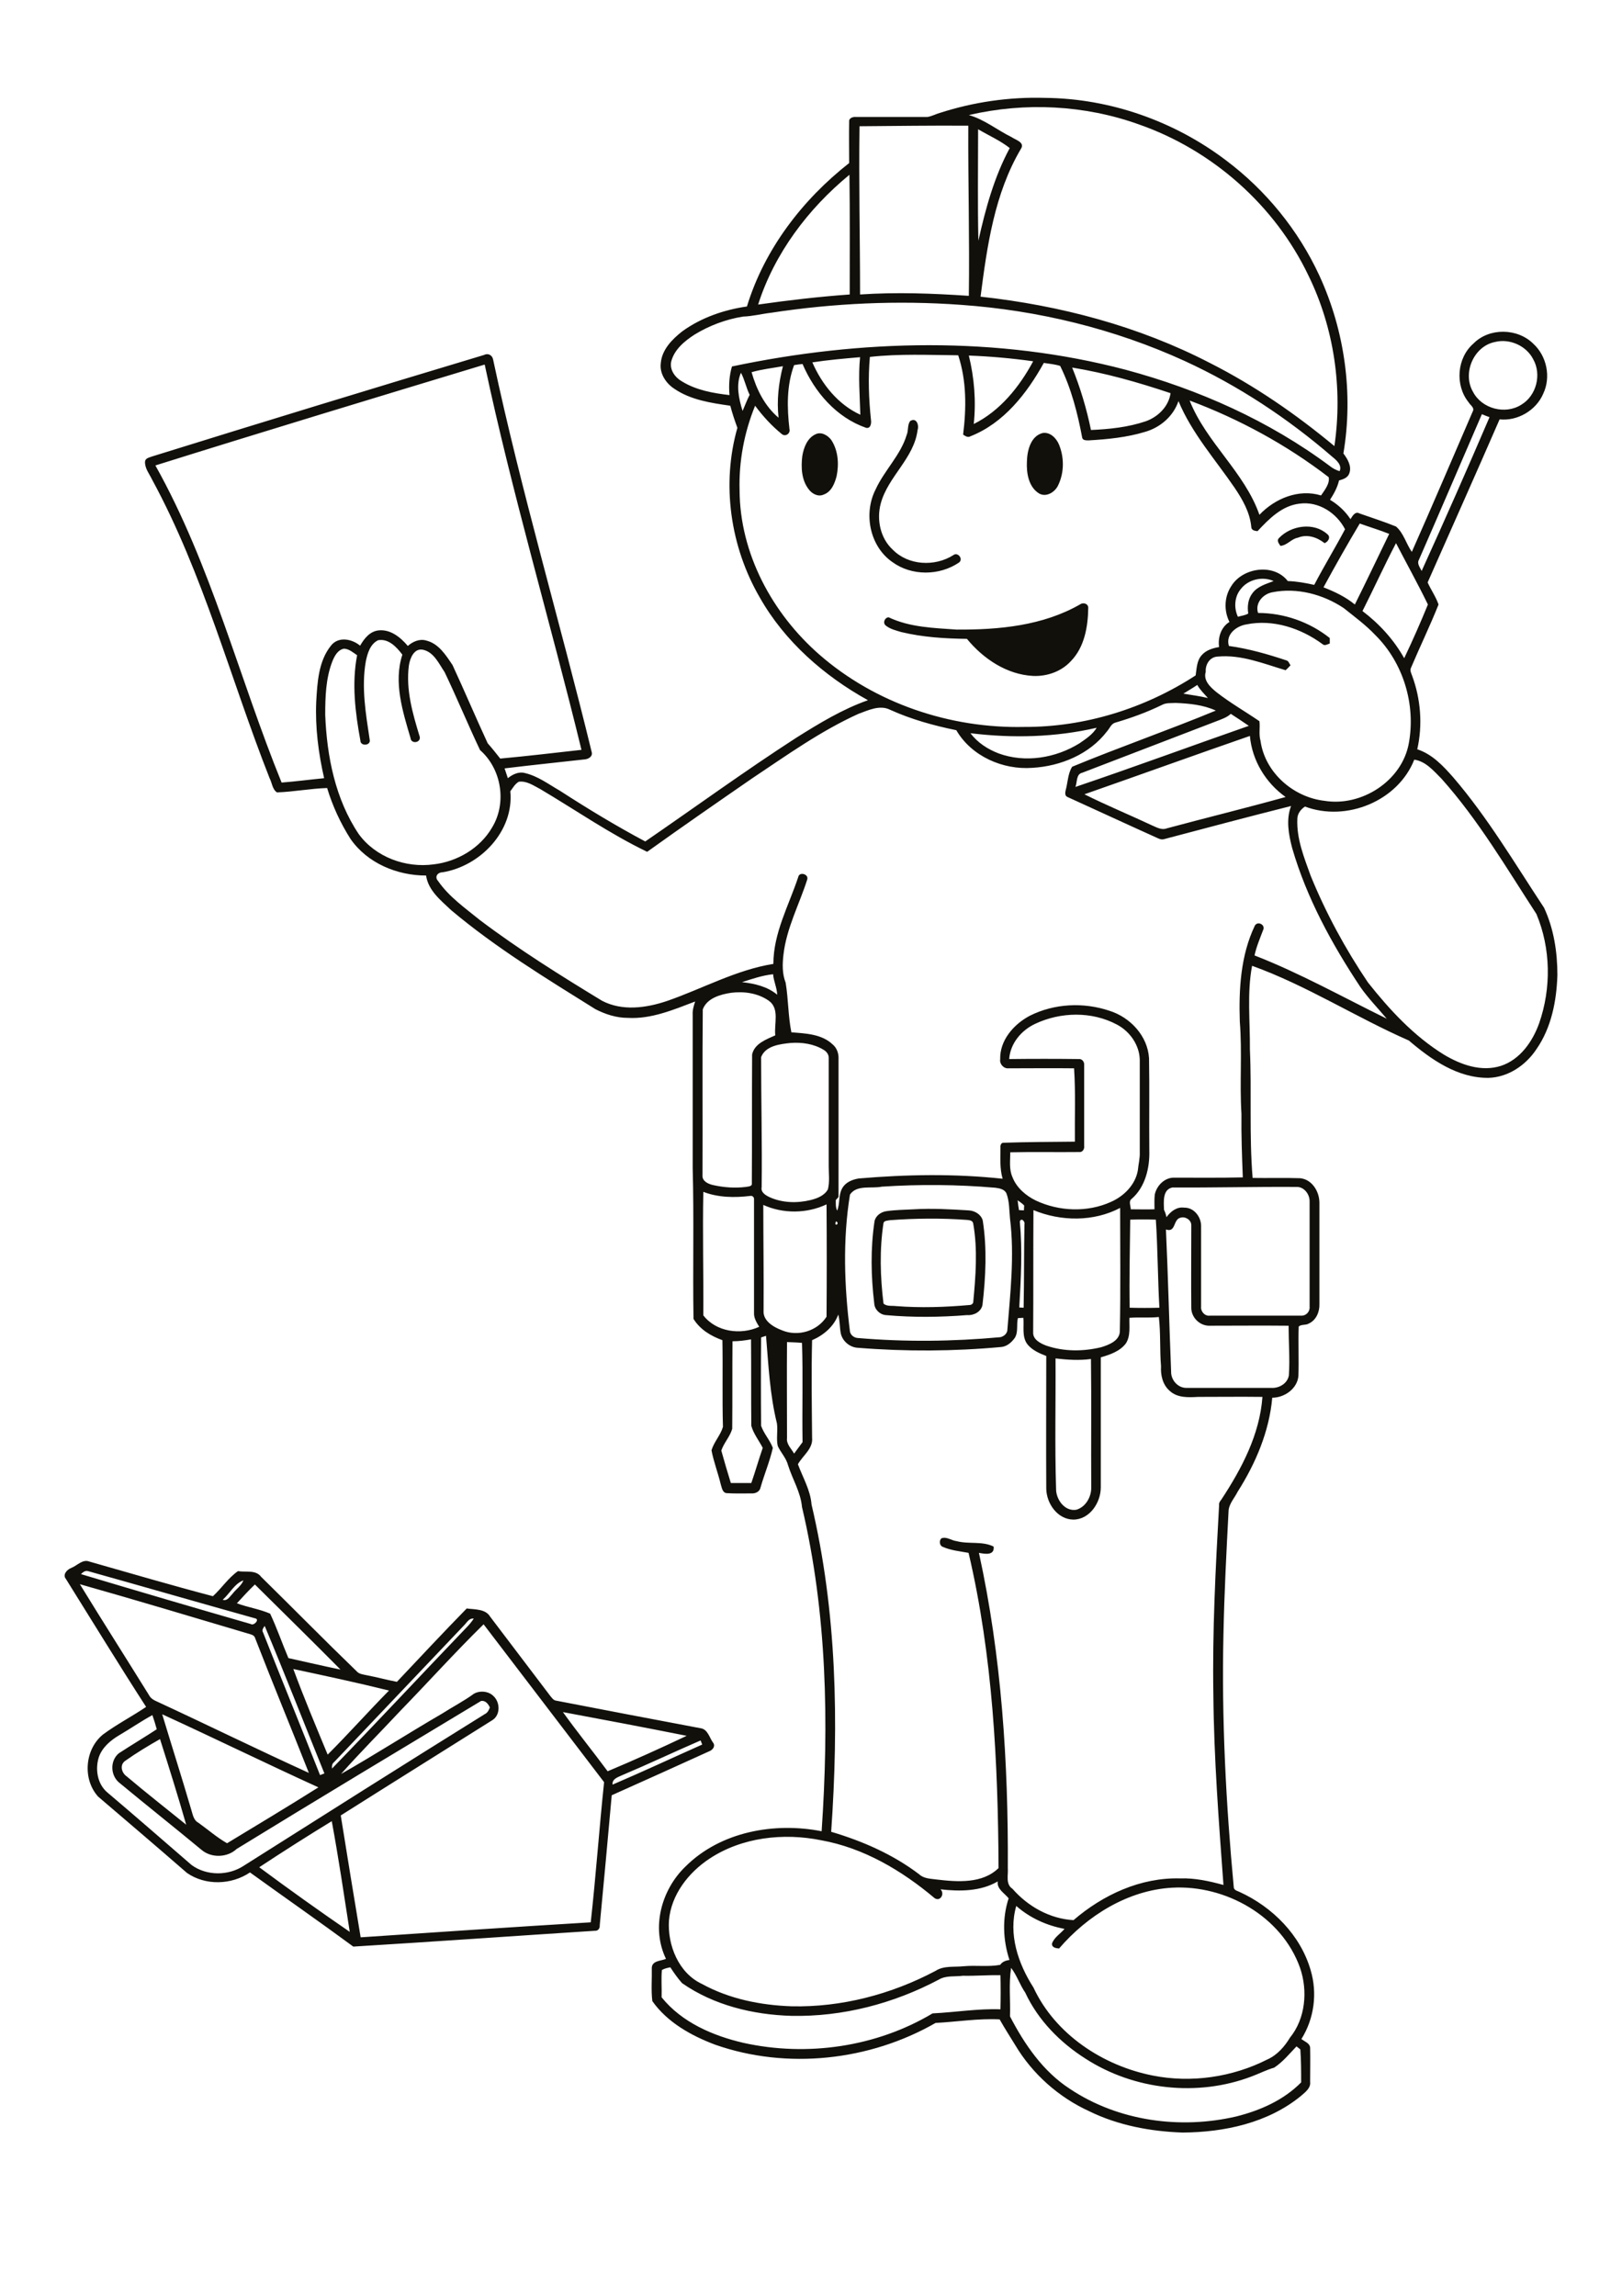 <?xml version="1.0" encoding="utf-8"?>
<!-- Generator: Adobe Illustrator 21.0.2, SVG Export Plug-In . SVG Version: 6.00 Build 0)  -->
<svg version="1.2" baseProfile="tiny" id="Layer_1" xmlns="http://www.w3.org/2000/svg" xmlns:xlink="http://www.w3.org/1999/xlink"
	 x="0px" y="0px" viewBox="0 0 595 842" overflow="scroll" xml:space="preserve">
<g>
	<path fill="#12100B" d="M76.4,675.8C76.6,676,76.6,676,76.4,675.8 M95.1,684.8c10.9,8.1,22,16,33.2,23.7
		c-2.1-13.5-4.1-27.1-6.6-40.6C112.7,673.4,103.9,679,95.1,684.8 M228.1,651.1c-1.5,0.7-3.6,1.3-3.4,3.4c11-4.7,21.9-9.8,32.9-14.7
		c-0.2-0.5-0.4-1-0.6-1.5C247.3,642.5,237.8,647,228.1,651.1 M45.9,645.8c-2.1,1.5-1.3,4.4,0.6,5.7c7.1,6,14.5,11.8,21.8,17.7
		c-3-10.5-6.3-21-9.6-31.4C54.3,640.3,50,642.9,45.9,645.8 M59.5,628.7c3.5,11.6,7.2,23.2,10.6,34.8c0.6,1.8,0.8,4,2.7,5
		c3.5,2.5,6.8,5.4,10.5,7.5c11.2-6.8,22.4-13.5,33.5-20.5C97.7,646.8,78.7,637.5,59.5,628.7 M206.5,627.9c5.3,7.4,11,14.4,16.4,21.7
		c9.8-4.1,19.5-8.5,29-13C236.8,633.6,221.6,630.7,206.5,627.9 M86.8,678.1c-3.4,3.2-9.3,3.4-12.9,0.3c-9.9-8.2-20-16.2-29.9-24.4
		c-3.5-2.6-3.8-8.2-0.4-11c4.6-3,9.3-5.8,13.9-8.8c-0.5-1.8-1-3.5-1.6-5.2c-4.2,2.3-8.1,5-12.2,7.4c-3.2,1.9-6.3,4.5-7.5,8.2
		c-1.3,4.3-0.5,9.6,3.1,12.7c10.4,8.8,20.7,17.8,31,26.7c5.5,4,13.5,4,19.2,0.2c29.4-18.6,58.8-37.2,88.4-55.6
		c1-0.5,1.4-1.4,1.8-2.4c-0.6-1.3-1.6-2.6-3.2-2.4C146.6,641.8,116.6,659.8,86.8,678.1 M107.6,612.1c3.9,10.6,8.3,21,12.6,31.4
		c7.7-7.7,14.9-15.8,22.5-23.5C131,617.1,119.3,614.6,107.6,612.1 M96.5,598.7c6.9,17.5,14,34.8,20.9,52.3c0.5-0.2,1.1-0.4,1.6-0.6
		c-7.3-18-14.4-36.2-21.9-54.1C96.7,596.9,95.9,597.8,96.5,598.7 M146.8,627.5c-7.2,7.7-14.7,15.2-21.7,23.1
		c12.5-7.1,24.6-14.9,37-22.1c3.9-2.5,8-4.6,11.7-7.3c2.2-1.3,5.4-1,7.2,0.8c2.5,2.3,2.6,6.9-0.3,8.8c-18.6,11.7-37.2,23.3-55.7,35
		c2.4,14.9,4.8,29.8,7.3,44.7c28.1-1.9,56.2-3.8,84.4-5.5c1.9-17.1,3.1-34.3,4.9-51.4c-14.7-19.3-29.5-38.6-44.2-57.9
		C166.9,606,157.1,616.9,146.8,627.5 M170.5,595.8c-16,16.8-31.9,33.6-47.9,50.4c-0.8,0.6-0.9,1.5-0.8,2.4
		c16.6-17.1,32.8-34.5,49.3-51.7c1-1,1.9-2.1,2.7-3.3C172.2,593.4,171.4,594.8,170.5,595.8 M86.9,588c4,1.5,8.3,2.1,12.2,3.8
		c2.5,5.3,4.4,10.9,6.7,16.3c6.4,1.4,12.7,2.9,19.1,4.2c-10.4-10.5-20.9-20.8-31.4-31.2C91.2,583.3,89.1,585.6,86.9,588 M29.3,581
		c8.4,13.7,17,27.2,25.5,40.9c0.5,0.9,1.4,1.5,2.3,1.9c18.8,8.7,37.3,17.8,56.2,26.4c-6.5-16.5-13.3-32.9-19.7-49.4
		c-0.2-0.8-0.9-1.2-1.6-1.4C71.1,593.2,50.2,586.9,29.3,581 M81.7,586.7c1.7,0.6,2.6-1.2,3.6-2.2c1.3-1.7,3.2-2.9,4-4.9
		C86.1,580.7,84.3,584.4,81.7,586.7 M29.7,577.3c20.7,6.2,41.5,12.3,62.3,18.3c1.1,0.8,3.5-1.8,1.5-2.1
		c-20.4-5.7-40.8-11.6-61.2-17.3C31.3,575.9,30.4,576.6,29.7,577.3 M26.2,575c2.1-0.8,4.1-3.3,6.6-2.3c15.1,4.3,30.1,8.7,45.3,12.7
		c3.2-2.9,5.6-6.7,9.2-9.2c2.8,0.5,6.5-0.6,8.5,2.1c11.7,11.5,23.2,23.2,35,34.6c0.9,1.1,2.5,1.2,3.8,1.5c3.7,0.7,7.3,1.7,11,2.4
		c8.5-9,16.9-18,25.6-26.9c2.9,0.4,6.9,0.1,8.6,3c7.3,9.7,14.7,19.3,22,29c0.6,0.7,1.2,1.7,2.2,1.8c17.6,3.4,35.3,6.8,52.9,10.1
		c2.7,0.3,3.3,3.4,4.6,5.2c1.1,1.3,0,2.8-1.4,3.3c-11.9,5.4-23.8,10.8-35.7,16.1c-1.4,15.9-2.9,31.8-4.4,47.7c0.1,1.1-0.6,2.1-1.8,2
		c-29.5,1.9-59.1,4-88.6,5.8c-12.5-9.2-25.3-18.1-37.9-27.2c-6.8,4.6-16.3,4.9-23.1,0.2c-10.8-9.4-21.7-18.7-32.6-28
		c-5.8-6.4-4.9-17.4,1.8-22.8c5-3.7,10.6-6.6,15.8-10.1c-10-15.5-19.6-31.2-29.4-46.9C22.9,577.6,24.4,575.7,26.2,575 M326.4,447.5
		c-0.8,0.2-2,0.1-2.3,1c-1.5,9.8-1.2,19.8,0,29.6c1.3,1.1,3.1,0.7,4.6,0.9c9,0.7,18,0.4,27-0.4c0.5,0,1.1-0.3,1.3-0.9
		c0.9-9.6,1.7-19.4,0-29c-0.2-1.1-1.3-1.2-2.2-1.3C345.3,446.7,335.8,446.8,326.4,447.5 M335.3,443.5c6.7-0.4,13.3,0,20,0.4
		c2.3,0.1,4.6,1.5,5.2,3.7c1.6,10.2,1.1,20.7-0.1,31c-0.5,2.5-3.2,3.9-5.6,3.7c-10,0.8-20,0.9-29.9,0c-2.2-0.2-4.1-2.1-4.2-4.3
		c-1.2-10-1.4-20.1,0.1-30.1c0.4-2,2.3-3.4,4.3-3.7C328.4,443.7,331.8,443.7,335.3,443.5 M350.9,230.9c15.5,0.1,31.7-1.4,45.4-9.3
		c1.2-0.8,3-0.1,2.9,1.4c-0.1,6.9-1.4,14.4-6.4,19.5c-3.5,3.8-8.7,5.6-13.8,5.4c-9.7-0.5-18.3-6.3-24.3-13.6
		c-8.1-0.1-16.2-0.6-24.1-2.5c-2-0.6-4.1-1.1-5.7-2.4c-1.2-1-0.3-3,1.1-3C333.8,230.1,342.6,230.3,350.9,230.9 M469.2,197.3
		c4.4-4.6,12.7-5.9,17.7-1.4c1.4,1.1,0.3,2.8-1,3.3c-2.8-2.2-6.4-3.4-9.8-2c-2.4,0.4-3.9,2.8-6.4,3
		C469.1,199.3,468.2,198.2,469.2,197.3 M299.1,159.3c2.1-1.1,4.5,0.3,5.8,2c2.6,3.9,2.9,8.9,2,13.3c-0.7,2.7-1.9,5.8-4.8,6.8
		c-2,0.9-4.2-0.3-5.4-1.9c-2.7-3.4-2.9-8.1-2.4-12.2C294.8,164.2,296.1,160.7,299.1,159.3 M382.5,158.8c2.8-0.4,5,1.9,6,4.3
		c1.9,4.7,1.9,10.2-0.3,14.8c-1.1,2.5-4.3,4.6-7,3.1c-3.9-2.4-4.7-7.5-4.5-11.7C376.8,165.2,378.1,159.9,382.5,158.8 M333.9,154.4
		c2.3-1.4,3.3,1.5,2.7,3.3c-1.3,10.4-10.8,17-13.5,26.9c-1.6,5.9-0.2,12.8,4.4,17c5.7,5.8,15.4,6.3,22.2,2c1.6-1.3,3.8,1.4,2.1,2.7
		c-7.2,4.9-17.4,5-24.5-0.2c-8.3-5.8-10.6-17.8-6.1-26.6c3.2-7,9.2-12.6,11.4-20C333.3,157.9,332.8,155.8,333.9,154.4 M370.5,739.5
		c5.3,10.2,12.1,20.2,22,26.6c17.7,11.8,40.4,14.9,61,10.1c8.8-2.2,17.4-6,23.8-12.5c0-4,0-8.1-0.3-12.1c-0.5-0.4-0.9-0.7-1.4-1.1
		c-2.6,2.7-5,5.7-8.2,7.8c-2.8,0.8-5.5,2.2-8.2,3.2c-19.9,7.6-43.2,5-61-6.5c-9.3-5.9-17.4-14.1-22.1-24.2c-2-2.9-3.1-6.4-5.2-9.1
		C370,727.7,370.7,733.6,370.5,739.5 M242.8,722.5c-0.3,3.3,0,6.6-0.1,10c7.4,9.2,18.8,14.1,30,16.7c23.4,5.2,48.8,1.5,69.4-10.8
		c8.3-0.4,16.6-1.8,24.9-1.5c0.1-4.2,0.1-8.4,0-12.5c-4.6-0.1-9.2,0.3-13.8,0.2c-2.9,0.4-6.1-0.2-8.8,1.4
		c-16.6,8.8-35.3,13.7-54.1,13.3c-14.1-0.4-28.5-3.9-40.1-12c-1.6-1.8-3-3.8-4.3-5.8C244.9,721.7,243.8,721.9,242.8,722.5
		 M388.5,714.6c-1.1-0.1-2.7-0.3-2.6-1.8c0.8-2.3,3.1-3.6,4.6-5.4c-6.5-1.2-12.7-4-17.7-8.4c-3,10.3,0.7,21.2,6.3,29.9
		c8,17.2,25.5,28.7,43.8,32.3c14.1,2.8,29.2,0.6,42-5.9c3.6-1.6,6.3-4.7,8.3-8c5.7-7,6.6-17.2,3.7-25.6
		c-6.7-18.9-27.3-30.5-46.9-29.4C413.8,693.2,398.9,702.5,388.5,714.6 M260.2,681.7c-7.7,5.1-14,13.2-14.8,22.6
		c-0.6,9,3.5,19.3,12.1,23.3c10,5.5,21.5,7.8,32.9,8.2c18.3,0.4,36.6-4.4,52.8-13c3.1-2,6.9-1.3,10.4-1.7c4.4-0.4,8.9,0.3,13.3-0.5
		c0.8-1.2,2.1-1.6,3.4-1.8c-2.4-7.3-2.7-15.3-0.3-22.6c-1.5-1.9-4.4-3.4-4-6.2c-6.3,3.7-14,3.7-21,2.9c1.7,1.6-0.1,4.7-2.2,3.2
		c-12-10.1-26-18.4-41.6-21.2C287.4,672.1,272.1,673.8,260.2,681.7 M387.2,498.2c0.1,15.9-0.3,31.8,0.2,47.7
		c-0.1,3.9,3.1,8.5,7.4,7.8c3.5-1,5.6-4.8,5.5-8.3c-0.1-15.7,0.1-31.4-0.1-47C395.9,499,391.5,498.7,387.2,498.2 M288.7,492.2
		c-0.1,11.7,0,23.5,0,35.2c-0.3,2.2,1.6,3.9,2.6,5.7c1-1.4,2.1-2.8,3.1-4.2c-0.2-12.1,0.2-24.3-0.2-36.4
		C292.4,492.3,290.6,492.3,288.7,492.2 M268.7,491.9c-0.1,10.7,0,21.4-0.1,32.1c-0.8,2.9-3.1,5.2-4,8c1.1,4,2.3,8,3.5,11.9
		c2.5,0,5,0,7.5,0c1.5-4.3,2.7-8.6,4.2-12.9c-1.4-2.7-3.4-5.2-4.2-8.1c-0.1-10.6,0-21.1-0.1-31.7C273.3,491.6,271,491.9,268.7,491.9
		 M297.9,491.5c-0.3,11.9-0.1,23.9,0,35.8c0.4,4-3.4,6.5-5.2,9.7c1.8,4.9,4.6,9.5,5,14.8c9.3,39.3,10,79.9,7.2,120
		c11.5,3.4,22.7,8.3,32.3,15.6c1.7,1.6,4.2,1.6,6.4,1.9c7.6,0.9,16.8,1.6,22.7-4.2c-0.2-38.7-2.1-77.7-11-115.6
		c-3.3-0.6-6.6-0.9-9.7-2.3c-1-0.6-1.1-2.2-0.3-3c1.9-0.8,3.7,0.8,5.6,1c4.5,1.2,9.4-0.1,13.6,2c0.4,3.4-3.3,2.7-5.4,2.3
		c8.3,37.9,10.8,76.9,10.6,115.6c0.2,2.6-0.9,5.9,1.7,7.6c5.7,6.5,13.7,11,22.4,11.5c10.8-9.3,24.6-15.7,39.1-15.3
		c5.4-0.2,10.8,1,15.9,2.4c-1.7-23.2-3.5-46.4-3.7-69.7c-0.4-23.2,0.8-46.4,2.1-69.6c-0.1-0.8,0.3-1.4,0.8-2
		c7.5-11.4,14.1-23.9,15.1-37.7c-7.9-0.1-15.7,0-23.6,0c-3.6,0.2-7.6,0.4-10.4-2.2c-2.6-2.2-3.4-5.8-3.2-9c-0.5-6-0.1-12.1-0.8-18.1
		c-3.6,0.4-7.2,0-10.8,0.3c-0.1,3.1,0.5,6.6-1.3,9.4c-2.2,2.9-5.8,4.1-9.2,5.1c0,15.9,0,31.8,0,47.7c0,5.6-4.1,11.8-10.1,11.8
		c-5.8-0.1-9.8-5.9-9.9-11.3c-0.1-16.2,0-32.4,0-48.7c-2.6-1-5.3-2.2-7-4.4c-2-2.8-1.1-6.4-1.4-9.6c-0.7,0-1.4,0.1-2,0.1
		c-0.6,2.4,0.2,5-1.1,7.2c-1.2,1.7-2.9,3.2-5,3.4c-17.4,1.6-35,1.7-52.5,0.3c-3-0.1-5.8-2.4-6.4-5.4c-0.4-2.2-0.3-4.6-0.9-6.8
		C305.9,486.5,302.1,489.7,297.9,491.5 M374.1,448c1,10.5,0.4,21-0.2,31.5c0.4,0,1.2,0.1,1.6,0.1c0.2-10.2,0.1-20.4,0.3-30.6
		C376.1,448,374.6,446.4,374.1,448 M306.7,447.9C305.6,450.1,308.4,448.9,306.7,447.9 M414.6,447.3c-0.1,10.8-0.4,21.5-0.2,32.3
		c3.6,0.1,7.3,0.1,10.9,0c-0.6-10.8-0.6-21.6-1.3-32.3C420.9,447.2,417.8,447.2,414.6,447.3 M427.7,450.9
		c0.8,17.3,1.2,34.7,1.9,52.1c-0.1,3.1,2.5,6.1,5.7,6c10.3,0,20.7,0,31,0c2.9,0.2,6-1.6,6.5-4.6c0.4-6.1-0.1-12.1-0.1-18.2
		c-9.8-0.1-19.5,0-29.3,0c-3.4-0.1-6.3-3-6.4-6.4c-0.1-10.2,0-20.3,0-30.5c0-1.9-2.2-3.3-4-2.7C430.3,447.2,431.4,452.2,427.7,450.9
		 M379.1,443.8c-0.1,15,0,29.9-0.1,44.9c-0.1,2.6,2.7,4,4.8,4.8c6.4,2.2,13.5,2.2,20.1,0.6c3-0.9,7.1-2.5,6.9-6.3
		c0.3-14.9,0.1-29.9,0.1-44.8C401.2,448.1,389.2,448,379.1,443.8 M280,441.9c0,12.9,0.2,25.8,0.1,38.7c-0.3,3.8,3.6,6.1,6.8,7.3
		c5.8,2.4,12.9,0.3,16.3-5c0.1-13.7,0.1-27.5,0-41.2C296,445.1,287.3,445.2,280,441.9 M373.3,440.2c0.1,1.2,0.3,2.4,0.5,3.6
		c0.6,0,1.2,0.1,1.8,0.1c0-0.6,0.1-1.2,0.1-1.8C375,441.4,374.2,440.8,373.3,440.2 M258,437.1c-0.3,15.1,0.1,30.2,0,45.3
		c4.7,6.1,13.7,7.3,20.5,4.2c-0.9-1.5-2-3.2-1.9-5.1c0-13.9,0-27.7,0-41.6c0.1-0.8-0.6-1.5-1.4-1.3
		C269.4,439.3,263.4,439.2,258,437.1 M427,443.7c0.4,0.8,0.7,1.7,0.9,2.7c1.5-2.1,3.8-3.9,6.5-3.5c3.5-0.1,6.2,3.3,6.2,6.7
		c0,9.9,0,19.8,0,29.6c-0.2,1.8,1.4,3.6,3.3,3.3c11.2,0,22.3,0,33.5,0c1.7,0.1,3.2-1.5,3-3.3c0-12.9,0-25.8,0-38.7
		c0-2.6-2.1-5.4-5-5.2c-15.1-0.1-30.2,0.3-45.3,0.2C426.4,436.2,426.9,440.8,427,443.7 M323.5,435.2c-3.8,0.8-9.2-0.8-11.7,2.9
		c-2.7,16.6-2.1,33.6,0,50.3c0.3,1.3,1.5,2.2,2.8,2.3c17.4,1.5,35,1.3,52.4-0.3c1.2-0.3,2.2-1.1,2.5-2.3c1.1-13.7,2.7-27.5,1-41.2
		c-0.3-3.1-0.2-6.3-1.3-9.2c-0.7-1.6-2.6-1.9-4.1-2.1C351.2,434.4,337.3,434.3,323.5,435.2 M290,382.5c-3.8,0.4-9.2,1-10.8,5.2
		c0,15.9,0.4,31.8,0.2,47.7c-0.4,1.9,1.5,3,3,3.7c4.7,2.1,10.1,2.2,15,1c2.4-0.6,5-1.6,6.3-3.9c0.7-2.8,0.3-5.7,0.3-8.5
		c0-13.2,0-26.4,0-39.6c0.1-1.3-0.8-2.5-1.9-3.1C298.5,382.8,294.1,382.2,290,382.5 M379.7,375.5c-5.1,2.4-9.1,7.2-9.5,12.9
		c8.5-0.1,17.1-0.1,25.6,0c1.1-0.1,2,1,1.9,2.1c0,9.9,0,19.8,0,29.7c0.2,1.2-0.6,2.5-1.9,2.3c-8.4,0.1-16.8-0.1-25.2,0.1
		c0,3-0.5,6.2,0.8,9.1c1.5,3.9,4.9,6.8,8.6,8.6c8.5,4,18.9,4.4,27.5,0.5c4.8-2.1,9-6.3,9.9-11.6c0.2-2.2,0.8-4.4,0.7-6.7
		c0-11.3,0-22.6,0-33.8c-0.1-5.4-3.6-10.4-8.3-12.9C400.5,370.8,389,371.1,379.7,375.5 M268.2,364.1c-4,0.6-8.9,2-10.4,6.1
		c-0.2,20.3,0,40.5-0.1,60.8c-0.2,2.2,2.1,3.2,3.8,3.6c4,0.9,8.1,1.2,12.1,0.7c0.9-0.2,2.4-0.1,2.2-1.4c0.1-15.7,0-31.5,0.1-47.2
		c0.9-4,5.2-5.5,8.5-7c-0.5-4.2,1.7-9.8-2.4-12.7C278,364.2,272.9,363.5,268.2,364.1 M272.2,360.2c4.6,0.5,9.3,1.6,12.9,4.6
		c-0.1-2.6-1.3-4.9-1.5-7.5C279.7,357.7,275.9,359,272.2,360.2 M478.7,295.8c-1.5,1-2.8,2.6-2.8,4.6c-0.3,7.3,2.5,14.1,4.9,20.8
		c5.6,13.7,12.7,26.8,21,39.1c8,10.1,16.9,19.7,27.9,26.5c6.2,3.7,13.7,6.4,20.9,4.1c7-2.3,11.6-8.9,14-15.6
		c4.5-12.9,4.3-27.5-1-40.1c-11-16.9-21.3-34.5-34.8-49.6c-2.9-2.9-5.8-6.4-10-7C512.8,293.8,493.9,301.5,478.7,295.8 M397.8,291.3
		c8.2,4.1,16.7,7.6,25,11.5c1.6,0.7,3.4,1.7,5.2,1c14.5-3.9,29.2-7.5,43.6-11.5c-7.3-5.2-12.3-13.4-13.1-22.4
		C438.3,276.9,418.1,284.2,397.8,291.3 M356,268.9c2.6,3.5,6.4,5.9,10.3,7.4c9.8,3.6,21,1.7,29.7-3.7c2.3-1.6,4.8-3.2,6.3-5.7
		C387.2,270.4,371.5,270.8,356,268.9 M446.5,264.4c-16.5,6.3-33,12.7-49.5,19c-2.3,0.5-1.8,3.5-2.5,5.2c21.3-7.2,42.4-15,63.6-22.4
		c-2.2-1.5-4.4-3-6.6-4.4C450.1,263.1,448.3,263.7,446.5,264.4 M426.3,258.5c-5.5,2.7-11.3,4.8-17.1,6.5c-1.6,0.4-2.1,2.1-3.1,3.2
		c-6.4,8.4-17,12.8-27.4,13.4c-10.8,0.8-22.3-4.2-27.9-13.8c-8.3-1.7-16.6-4-24.3-7.5c-3.8-1.9-8,0.2-11.6,1.5
		c-13.9,6.3-26.3,15.2-38.9,23.6c-12.9,8.9-25.9,17.9-38.6,27c-13.7-6.6-26.2-15.3-39.2-23c-2.5-1.3-5-3.1-7.9-2.7
		c-1.4,0.8-2.2,2.3-3.1,3.5c1.4,14.5-10.9,27.4-24.8,29.7c-1.9,0-3.1,1.7-1.7,3.2c4,5.8,9.9,9.9,15.3,14.3
		c14.3,10.8,29.5,20.3,44.8,29.6c7.4,3.9,16.2,2.7,23.9,0.1c13-4.5,25.3-11.4,39-13.6c0-11.3,5.6-21.3,9.1-31.8
		c0.4-2.2,4-1.1,3.3,0.9c-2.9,9.1-7.6,17.8-8.7,27.5c-0.4,3.4-0.5,7,0.8,10.3c1,6,0.9,12.3,2.1,18.2c5.1,0.4,11.1,0.6,15.1,4.4
		c1.6,1.3,2.3,3.4,2.2,5.4c0,16.9,0,33.7,0,50.6c-0.3,0.4-0.7,0.7-1,1.1c0,1.3-0.1,2.7,0.5,3.9c1.1-2.7,0.4-5.8,1.9-8.3
		c1.2-2.1,3.6-3.1,6-3.5c17.6-1.5,35.3-1.8,52.8,0.1c-1.1-3.7-0.8-7.6-0.8-11.4c-0.1-0.8,0.2-1.9,1.2-1.8c8.7-0.3,17.4-0.3,26.1-0.4
		c-0.1-9,0.3-17.9-0.3-26.9c-8-0.1-16,0-24,0c-1.8,0.2-3.4-1.6-3.1-3.3c-0.2-7,5-12.9,10.9-16c9-4.5,19.7-5,29.2-1.8
		c7.6,2.4,14,9.2,14.5,17.4c0.2,11.3,0,22.6,0.1,33.8c0.2,6.4-1.5,13.5-6.5,17.8c-1.2,0.9-0.3,2.6-0.3,3.8c2.9,0,5.8,0.1,8.7,0
		c0-1.8-0.1-3.6,0.1-5.4c0.7-3.3,3.6-6.2,7-6.2c8.4,0,16.9,0.1,25.3-0.1c-0.3-7.8-0.6-15.5-0.5-23.3c-0.7-11.3,0.3-22.6-0.6-33.8
		c-0.4-11.9,0.3-24.3,5.5-35.2c0.9-1.7,3.6-0.6,3.2,1.2c-1.2,3.2-2.6,6.4-3.3,9.7c16.7,6.5,32.4,15.3,48.5,23.2
		c-3.2-3.8-6.7-7.4-9.6-11.5c-10.5-15.8-19.8-32.8-25.1-51.1c-1.3-5-2.3-10.4-0.4-15.4c-15.5,3.9-30.9,8-46.4,12.1
		c-0.9,0.3-1.7,0.1-2.5-0.3c-11.1-5-22.1-10.1-33.1-15.1c-1-0.4-0.9-1.5-0.7-2.4c0.8-2.8,0.8-6.2,2.4-8.7
		c17.4-7.2,35.3-13.4,52.7-20.6c-4.6-2.1-9.7-2.6-14.7-2.8C429.5,257.9,427.8,257.7,426.3,258.5 M434.1,254.4c3,0.5,6.1,0.9,9,1.6
		c-1.4-1.6-2.9-3-3.9-4.8C437.6,252.3,435.8,253.3,434.1,254.4 M134.2,242.5c-1.7,9.6,0,19.3,1.4,28.7c0.6,2.3-3.4,2.6-3.4,0.4
		c-1.9-10.3-3.2-21-1.2-31.3c-1.5-1-2.9-2.3-4.8-2.4c-2.3,0.4-3.5,2.7-4.3,4.7c-2.4,6.2-2.6,13-2.6,19.6
		c0.6,15.2,3.7,30.9,12.3,43.7c6.2,8.5,17.3,12.5,27.5,11.1c8.6-1,17-5.9,21.4-13.5c5.5-9,3.5-21.5-4.4-28.4
		c-4.5-9.5-8.5-19.2-13-28.6c-2.1-3.1-3.9-7.3-7.9-8.2c-3.3-0.7-4.8,3.1-5.2,5.7c-1.2,8.9,1.4,17.8,4,26.3c0.3,2.2-3.2,2.6-3.4,0.4
		c-2.9-9.8-6.3-20.5-3-30.6c-2.1-2.8-5.1-6-8.9-5.3C135.8,236.2,134.8,239.6,134.2,242.5 M466.8,217.2c-3.5,0.6-6.5,4-5.3,7.6
		c9.5,0,18.9,3.3,26.3,9.2c0,0.7,0,1.3,0,2c-0.9,0.3-1.9,1-2.7,0.2c-7.9-5.8-18.1-9.2-27.9-7.2c-3.7,0.6-7.7,3.7-6.4,7.9
		c7.2,1,14.2,3,21.1,5.3c0.8,0.2,1,1.1,1.5,1.8c-0.6,0.6-1.1,1.2-1.8,1.8c-8.1-2.4-16.3-5.8-24.9-5c-2.9,0.1-4.6,2.9-4.4,5.6
		c-1,3.2,1.8,5.7,4,7.5c5,3.9,10.6,7.1,15.7,10.6c0.3,2.4-0.3,4.8,0.4,7.2c1.6,11.6,12,20.7,23.5,22c13.6,2.2,28.4-7.3,30.9-21.1
		c2.6-14.2-2-29.5-12.3-39.7c-3.5-3.7-7.6-6.7-11.6-9.9C485.4,218,475.8,215.4,466.8,217.2 M455.1,216.1c-2.3,2.8-2.5,6.9-1,10.1
		c1.3-0.4,2.7-0.5,3.8-1.2c-0.4-2.5-0.1-5.3,1.5-7.4c1.9-2.6,5-3.4,7.8-4.5C463.2,211.3,457.9,212.4,455.1,216.1 M499.8,224.1
		c6.2,4.7,11.5,10.5,15.3,17.3c3.1-6.5,6-13.1,8.7-19.7c-3.7-7.6-7.8-15-11.7-22.5C507.8,207.4,504,215.8,499.8,224.1 M498.8,192
		c-4.6,7.7-9,15.5-13.3,23.4c4.1,1.6,8.1,3.5,11.5,6.3c4.3-8.6,8.4-17.3,12.6-25.9C506.1,194.4,502.4,193.3,498.8,192 M543.6,151.9
		c-7.7,17.8-15.3,35.6-23.1,53.4c-0.8,1.4,0.4,2.8,1,4.1c8.5-18.7,16.8-37.5,24.9-56.4C545.5,152.7,544.6,152.3,543.6,151.9
		 M436.4,146.9c6.1,15.4,20.1,26.2,25.6,41.9c5.7-6,14.4-9.6,22.6-7.1c1.3-1.9,3.3-4.4,2.8-6.7C471.9,163.1,454.6,153.7,436.4,146.9
		 M272.4,150.7c0.9-2,1.6-4,2.6-5.9c-1.3-2.6-1.8-5.5-3.2-8.1C269.9,141.1,271,146.2,272.4,150.7 M393.3,134.8
		c3,7.4,5.3,15.1,6.9,22.9c6.8-0.3,13.6-1,20.1-3.2c4.5-1.6,8.4-5.4,9.1-10.3C417.5,140.2,405.5,136.8,393.3,134.8 M275.7,136.5
		c1.8,6.3,4.8,12.4,9.9,16.7c-0.7-6.3,0-12.7,1.6-18.9C283.4,135,279.5,135.4,275.7,136.5 M57,170.7c20.5,36.6,30.6,77.7,46.3,116.3
		c5.2-0.4,10.4-1.1,15.6-1.6c-2.1-9.2-3.3-18.6-2.9-28c0.4-7,0.8-14.9,5.4-20.6c2.7-3.5,7.7-2.5,10.7,0c1.5-2.6,3.5-5.2,6.7-5.6
		c4.4-0.5,8.1,2.5,10.8,5.7c1.8-1.6,4.3-2.7,6.7-2c4.6,1.1,7.2,5.3,9.7,9c4.4,9.5,8.5,19.2,12.9,28.7c1.6,1.8,3.1,3.7,4.6,5.6
		c9.9-0.9,19.9-2.1,29.8-3.2c-11.5-47.2-25.4-93.8-35.5-141.3C137.5,145.9,97.2,158.1,57,170.7 M298,132.9
		c3.5,8.1,9.5,15.5,17.6,19.2c-0.2-7-0.8-14.1-0.1-21.1C309.7,131.5,303.8,132,298,132.9 M355.4,130.4c2,8.2,2.7,16.7,1.8,25.1
		c9.7-4.8,16.8-13.7,21.8-23C371.2,131.4,363.3,130.7,355.4,130.4 M319.1,130.9c-0.7,7.7-0.4,15.4,0.4,23.1c0.2,1.2-0.1,3.3-1.8,2.9
		c-10.9-3.8-18.9-13.1-23.3-23.4c-1,0.1-2,0.2-3.1,0.4c-2.8,7.5-2.6,15.7-1.7,23.5c0.4,1.6-1.5,2.9-2.8,1.8c-3.7-3-7-6.6-9.8-10.4
		c-4,9.8-6,20.4-5.7,31c0.1,23.2,12,45.2,29.3,60.3c20.5,17.9,48,27.1,75.1,26.5c22.2,0.1,44.3-6.8,62.9-18.9
		c0.4-2.6,0.4-5.5,2.3-7.5c1.6-1.8,4-2.5,6.3-2.9c-0.5-3.5,0.7-7.3,3.8-9.2c-2.1-4.2-1.9-9.3,0.7-13.2c4.2-6.8,15.6-8.4,20.7-1.8
		c3.3,0.1,6.5,0.7,9.7,1.4c3.6-6.9,7.7-13.6,11.3-20.4c-3.1-6-9.7-10.3-16.6-9.4c-6.5,0.7-11.3,5.6-15.5,10.1
		c-1-0.1-2.3-0.3-2.3-1.6c-0.5-5.3-3.2-10-6.1-14.3c-7.1-10.4-15.7-20-20.6-31.8c-1.9,5.6-6.7,9.7-12.3,11.3
		c-6.6,2-13.6,2.7-20.5,3.1c-0.9,0-2.2,0.1-2.5-0.9c-1.7-9-4-18.1-8.1-26.4c-1.9-0.6-4-0.8-6-1.1c-6.2,11.2-14.7,22.1-26.9,26.9
		c-1,0.6-1.9-0.1-2.7-0.6c1.2-9.7,1.3-19.7-1.8-29.1C340.7,130.2,329.8,129.7,319.1,130.9 M548.5,125.4c-7.9,1.5-12.2,11.5-8.1,18.4
		c3.2,6.1,11.8,8.4,17.7,4.6c5.5-3.3,7.5-11.1,4.3-16.7C559.9,126.8,553.8,124.1,548.5,125.4 M282.9,114.7
		c-3.5,0.4-6.9,1.3-10.3,1.4c-6.3,1-12.4,3.3-17.8,6.6c-3.7,2.4-7.5,5.5-8.6,10c-0.6,3,1.5,5.8,4,7.2c5.2,3.2,11.4,4.3,17.4,5
		c-0.3-3.5-0.1-7.1,0.9-10.5c47.4-10,97.3-11.2,144.4,1.2c26.8,7.2,52.6,18.7,74.9,35.3c1.1,0.9,2.3,1.5,3.6,1.9
		c1-2.2-1.1-4-2.7-5.3c-16.3-14.1-34.5-26.1-54.1-35.1c-25.8-11.8-53.8-18.6-82.1-20.6C329.2,110.1,305.8,111.2,282.9,114.7
		 M278.1,111.7c11.2-1.6,22.4-2.9,33.6-3.7c0-14.6,0.1-29.3-0.1-43.9C296.5,76.5,284.1,92.9,278.1,111.7 M358.8,47.4
		c0,13.6-0.2,27.3,0.1,40.9c2.6-11.7,5.8-23.4,11.5-34C367,51.6,362.7,49.7,358.8,47.4 M315.3,46.3c-0.3,20.6,0.2,41.1,0.2,61.7
		c13.3-0.9,26.6-0.4,39.9,0.5c0.3-20.8-0.3-41.6-0.2-62.4C341.9,46,328.6,46.2,315.3,46.3 M355.4,42.2c5.7,1.6,10.4,5.5,15.7,8.1
		c1.4,1,5,1.9,3.4,4.3c-9.7,16.4-12.4,35.6-14.8,54.2c29.2,3.2,58,10.8,84.1,24.3c16.4,8.3,31.6,18.8,45.7,30.5
		c3.1-21.1-0.1-43.3-9.5-62.5c-12.3-25.8-35.3-46.1-62.3-55.5C397.9,38.5,376,37.4,355.4,42.2 M344.8,41.4c12.4-4,25.5-5.9,38.6-5.5
		c23.7,0.2,47.3,8.5,66.2,22.8c14.7,11,26.7,25.7,34.4,42.4c9.3,20.2,12.5,43.3,8.8,65.2c1.5,2,3.1,4.6,2.2,7.2
		c-0.5,1.7-2.3,2.3-3.8,2.7c-0.6,2.6-1.9,4.9-3.3,7.1c3,1.8,5.6,4.2,7.5,7.1c0.7-1.1,1.7-3,3.3-2.1c4.5,1.6,9,3,13.4,4.8
		c2.8,2.4,3.7,6.3,5.8,9.3c7.6-17.1,14.9-34.3,22.3-51.4c0.9-1.5-0.9-2.4-1.5-3.5c-5-6.2-4.3-16.2,1.8-21.5c5.8-5.9,16.2-5.7,22,0.1
		c4.9,4.5,6.5,12.2,3.6,18.3c-2.6,6.1-9.4,10.1-16,9.4c-8.7,20-17.6,39.9-26.4,59.8c1.2,2.7,3,5.2,4,8.1
		c-3.1,7.8-6.8,15.4-10.1,23.2c-0.5,1,0.1,2,0.4,2.9c3.2,8.6,3.9,18.1,1.9,27c5.5,1.8,9.5,6.1,13.2,10.3
		c12.7,14.8,22.6,31.6,33.3,47.8c3.6,7.7,4.9,16.3,4.9,24.7c-0.3,9.5-2.2,19.3-7.7,27.2c-3.9,5.9-10.4,10.3-17.6,10.5
		c-11.3,0.1-21-6.7-29.2-13.7c-19.4-8.5-37.5-20.2-57.5-27.4c-1.9,10.1-0.7,20.4-0.8,30.6c0.7,15.7-0.3,31.5,1,47.2
		c5.8,0.1,11.6-0.1,17.4,0.1c4.4,0.4,7.1,4.9,7.1,9c0,12.4,0,24.8,0,37.2c0.1,2.8-1.2,5.9-3.9,7.1c-1.1,0.7-2.7,0.2-3.7,1.1
		c-0.2,6,0.1,12.1-0.1,18.1c-0.4,4.7-5.1,8-9.6,8c-1.1,12.4-6.1,24.1-12.7,34.5c-1.1,2.2-2.9,4.1-3.3,6.6
		c-0.8,15.2-1.6,30.5-1.9,45.7c-0.7,31,0.9,62,3.8,92.9c0.2,1,1.4,1.2,2.2,1.6c12,5.5,22.3,15.8,26,28.7c2.5,8.4,1.3,17.7-3.4,25.2
		c1.1,0.9,3.1,1.5,3.2,3.2c0.1,4.1,0,8.3,0,12.5c0.3,2.3-1.8,3.8-3.4,5.2c-12.1,9.9-28.1,13.3-43.4,13.4
		c-11.7-0.4-23.6-2.6-34.2-7.8c-11.2-5.1-20.9-13.7-27.2-24.3c-1.9-3.1-3.9-6.2-5.7-9.4c-7.9-0.4-15.7,0.9-23.5,1.3
		c-24.2,13.9-54.5,17.2-80.8,8c-8.8-3.3-17.6-8.2-23.1-16c-0.5-4-0.1-8.2-0.2-12.3c0.2-2.6,3.4-2.4,5.2-3.2
		c-5.5-11.4-1.7-25.3,7.1-33.8c12.9-12.9,32.7-16.4,50-13c2.7-39.7,2-80-7.2-118.9c-0.5-5.5-3.5-10.2-5.1-15.3
		c-0.7-2.7-2.7-4.7-3.8-7.1c-0.6-2.7,0.1-5.6-0.3-8.3c-2.6-10.5-3.1-21.4-4-32.1c-0.6,0.2-1.2,0.4-1.8,0.6
		c-0.1,10.8-0.1,21.6,0,32.4c1,2.9,3.2,5.2,4.3,8.1c-1.1,4.9-3.1,9.6-4.5,14.5c-0.3,1.6-1.9,2.3-3.4,2.2c-3,0-6.1,0.1-9.1-0.1
		c-1.5-0.2-1.7-2-2.1-3.2c-1-4.2-2.6-8.3-3.4-12.5c0.9-3.1,3.3-5.5,4.2-8.6c-0.3-10.6,0-21.2-0.2-31.8c-4.2-1.5-8.2-3.9-10.6-7.8
		c-0.3-18.4,0.2-36.9-0.3-55.3c0-18.8,0-37.5,0-56.3c-0.1-1.7,0.4-3.2,0.9-4.8c-7.9,3-16.1,6.5-24.7,6c-4.2,0-8.2-1.3-11.9-3.2
		c-18.1-11.3-36.5-22.5-52.9-36.3c-3.8-3.6-8.4-7.2-9.2-12.7c-10.6,0-21.5-4.5-27.7-13.4c-3.7-5.8-6.6-12.1-8.6-18.7
		c-6.2,0.2-12.3,1.4-18.4,1.6c-1.7-1.1-1.8-3.5-2.7-5.2c-14.4-36.5-24.3-74.9-43.1-109.5c-1-2.1-2.7-4.1-2.6-6.6
		c0.1-1.3,1.6-1.5,2.6-1.9c40.5-12.6,81.1-25,121.7-37.2c1.5-0.8,3.1,0,3.4,1.7c10.3,48.4,24.5,96,36.2,144.1
		c0.3,1.5-1.3,2.4-2.6,2.5c-9.8,1.1-19.6,2.1-29.4,3.3c0.4,1.2,0.8,2.4,1.2,3.6c1.7-1.4,4-2.5,6.2-1.9c4.8,1.1,8.7,4.1,12.9,6.5
		c10.2,6.6,20.6,12.9,31.3,18.6c18.5-12.7,36.6-25.9,55.5-38.1c8.3-5.2,16.8-10.4,26.2-13.7c-16.1-8.9-30.6-21.6-39.7-37.7
		c-10.8-18.6-14.1-41.5-8.2-62.2c-1-2.7-1.9-5.4-2.6-8.1c-7-1-14.5-2.1-20.5-6.2c-3.1-2-5.5-5.6-5-9.4c0.4-5,4.2-8.8,7.9-11.7
		c6.9-5,15.3-7.9,23.7-9.1c6.4-21,20.4-39.2,37.5-52.6c0-5.1-0.1-10.2,0-15.3c-0.1-1.2,1.4-1.7,2.4-1.6c8.8,0,17.5,0,26.3,0
		C342,42.6,343.3,41.8,344.8,41.4"/>
</g>
</svg>
